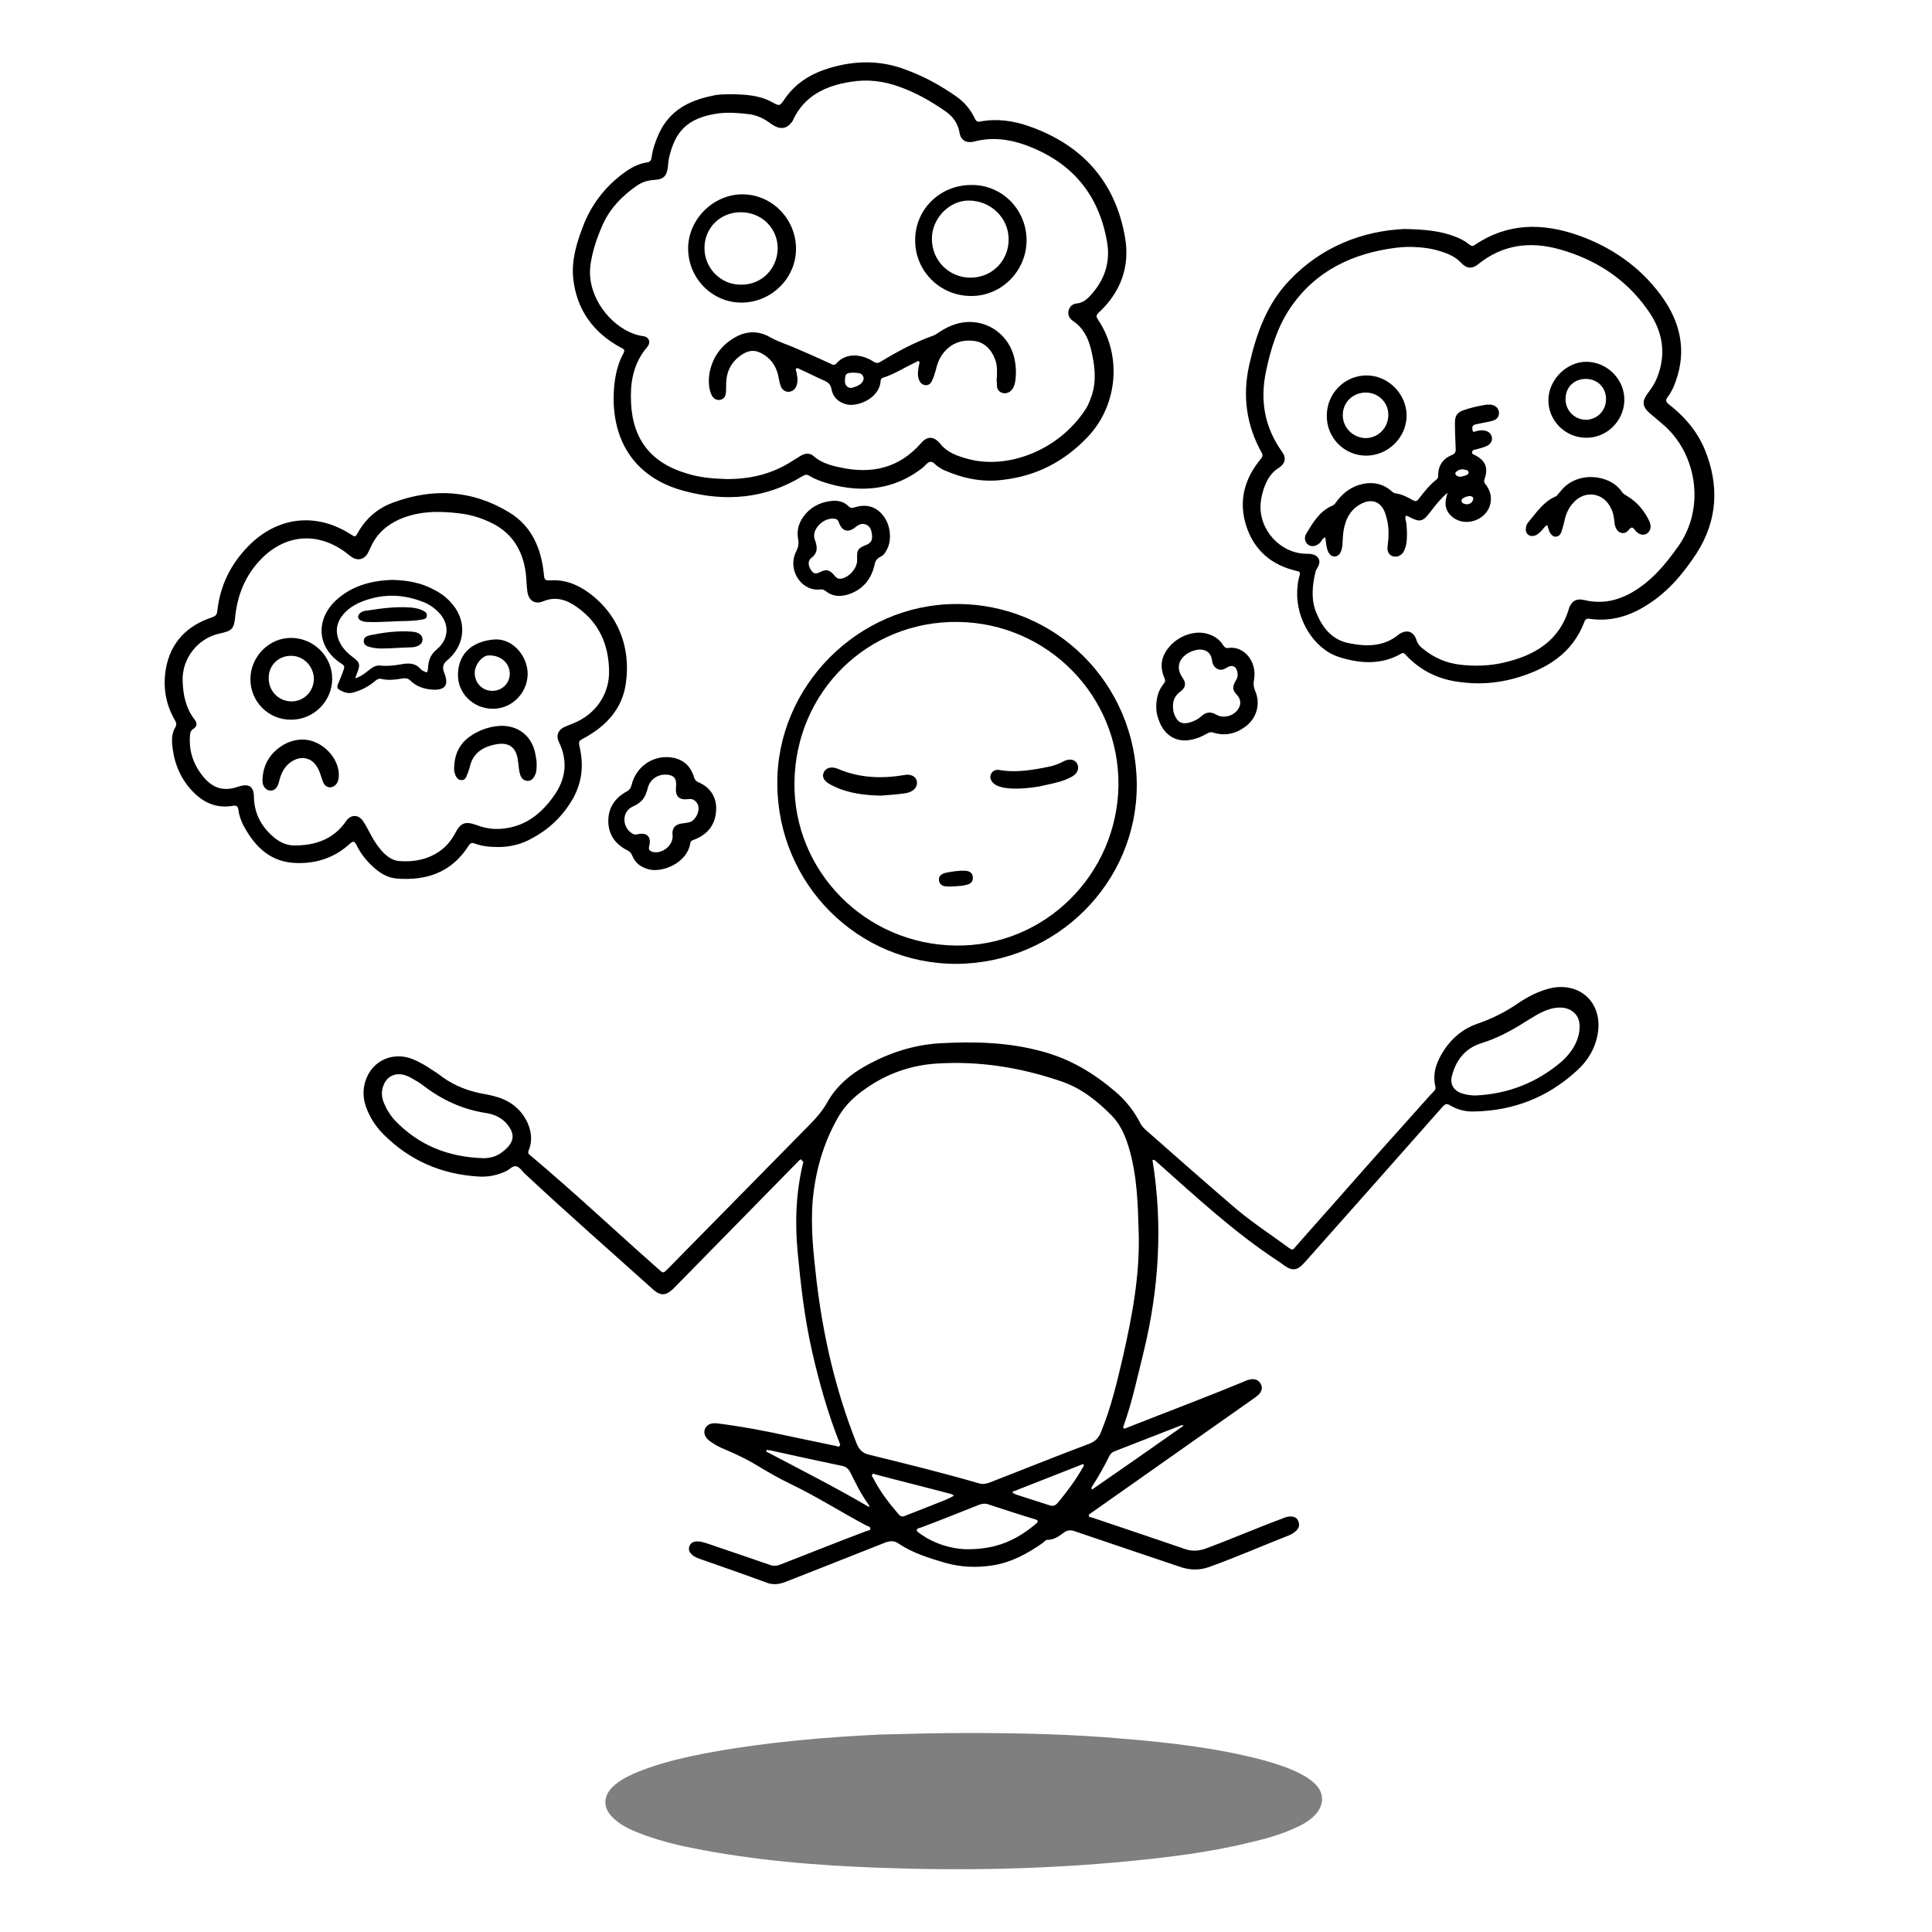 <?xml version="1.0" encoding="UTF-8"?> <svg xmlns="http://www.w3.org/2000/svg" xmlns:xlink="http://www.w3.org/1999/xlink" version="1.1" id="Calque_1" x="0px" y="0px" viewBox="0 0 496.1 496.1" style="enable-background:new 0 0 496.1 496.1;" xml:space="preserve"><style type="text/css"> .st0{opacity:0.5;} </style><g><path d="M205.7,297.7c-0.5,0.1-0.7,0.6-1.1,0.9c-10.3,10.5-20.6,21-30.9,31.5c-0.3,0.3-0.6,0.6-0.9,0.9c-1.8,1.7-3.1,1.8-5,0.2 c-11-9.9-22.1-19.6-32.9-29.7c-0.8-0.7-1.4-1.8-2.3-2c-0.9-0.3-1.7,0.8-2.6,1.2c-2.3,1.1-4.7,1.6-7.3,1.4 c-9.4-0.6-17.5-4.1-24.2-10.8c-2-2-3.5-4.3-4.5-7c-0.8-2.3-0.9-4.6-0.1-6.9c1.6-4.7,6.2-7.1,11-5.8c1.7,0.5,3.3,1.4,4.8,2.3 c1.4,0.9,2.8,1.8,4.1,2.8c3.1,2.2,6.6,3.5,10.4,4.2c1.3,0.2,2.5,0.5,3.8,0.9c3.4,1.1,6,3.3,7.5,6.6c1,2.3,1.2,4.6,0.3,6.9 c-0.3,0.6-0.2,1,0.4,1.4c11.2,9.4,21.9,19.5,32.9,29.2c1.2,1.1,1.2,1.1,2.4-0.1c12-12.2,24.1-24.5,36.1-36.7c1.8-1.8,3.5-3.7,4.8-6 c2.4-4.3,6.1-7.4,10.4-9.7c5.7-3.1,11.9-5.1,18.4-5.5c9-0.5,18-0.3,26.8,2.2c6.9,1.9,12.9,5.5,18.4,10.2c2.7,2.3,4.9,5.1,6.5,8.3 c0.4,0.7,1,1.3,1.6,1.8c7.6,6.7,15.2,13.4,22.9,20c4.4,3.7,9.2,6.8,13.8,10.2c0.8,0.6,1.1,0,1.5-0.5c4.8-5.5,9.7-10.9,14.5-16.4 c6.5-7.4,13.1-14.7,19.7-22.1c0.4-0.5,0.9-0.9,1.3-1.4c0.3-0.3,0.5-0.6,0.4-1.1c-0.9-3.6,0.4-6.7,2.3-9.6c2.1-3.1,4.9-5.4,8.4-6.6 c3.8-1.3,7.4-3.1,10.7-5.4c1.3-0.9,2.6-1.6,4-2.3c1.6-0.7,3.2-1.3,4.9-1.6c7-1.1,12.2,3.8,11.5,10.9c-0.5,4.4-2.6,7.9-5.8,10.7 c-7.3,6.6-16,10-25.9,10.2c-2.3,0.1-4.4-0.4-6.4-1.6c-0.8-0.5-1.2-0.3-1.8,0.3c-11.4,12.9-22.7,25.7-34.1,38.5 c-0.7,0.8-1.3,1.5-2,2.2c-1.3,1.3-2.5,1.5-4.1,0.5c-0.8-0.5-1.5-1.1-2.3-1.6c-11.1-7.3-20.8-16.3-30.7-25.1c-0.3-0.3-0.7-0.6-1-0.8 c-0.1,0-0.2,0-0.2,0c-0.2,0.1-0.2,0.4-0.1,0.5c2.6,16.4,1.6,32.6-2.3,48.7c-1.6,6.4-2.9,12.7-5.1,18.9c-0.1,0.3-0.3,0.6-0.1,0.8 c0.3,0.3,0.6,0,0.9-0.1c10.1-4,20.3-7.8,30.4-12c0.4-0.2,0.8-0.3,1.3-0.4c1.1-0.2,2,0.1,2.6,1.1c0.6,1,0.3,2-0.5,2.8 c-0.2,0.2-0.5,0.4-0.7,0.6c-13.9,9.8-27.7,19.5-41.6,29.3c-0.2,0.2-0.5,0.3-0.7,0.5c-0.2,0.2-0.7,0.3-0.6,0.7 c0,0.4,0.5,0.4,0.9,0.5c7.9,2.7,15.8,5.3,23.6,8c1.9,0.7,3.7,0.6,5.6-0.1c6.5-2.4,12.9-5.2,19.4-7.6c0.7-0.3,1.4-0.6,2.2-0.6 c1,0,1.8,0.3,2.1,1.3c0.4,0.9,0.1,1.7-0.5,2.3c-0.5,0.5-1.1,0.9-1.8,1.2c-6.9,2.7-13.7,5.7-20.7,8.2c-2.3,0.8-4.5,0.8-6.9,0.1 c-9.2-3.1-18.4-6.2-27.5-9.3c-1.1-0.4-2-0.3-2.9,0.4c-1.2,0.9-2.5,1.8-4.1,1.8c-0.5,0-0.8,0.4-1.1,0.7c-4,2.8-8.3,5.2-13.3,5.9 c-4,0.6-8,0.4-11.9-0.7c-4.1-1.2-8.3-2.5-11.9-4.9c-1.1-0.8-2.2-0.8-3.5-0.3c-8.5,3.4-17,6.7-25.6,10.1c-1.8,0.7-3.4,0.8-5.1,0.1 c-5.4-2-10.9-3.9-16.3-5.8c-0.9-0.3-1.8-0.6-2.5-1.2c-0.7-0.6-1.1-1.3-0.8-2.2c0.3-0.9,1.1-1.3,2-1.3c1,0,1.9,0.3,2.8,0.6 c5.3,1.8,10.6,3.6,15.8,5.4c1,0.4,1.9,0.3,2.9-0.1c7.4-2.9,14.7-5.8,22.1-8.6c0.3-0.1,0.9-0.1,0.9-0.6c0-0.4-0.5-0.6-0.9-0.7 c-6.6-3.5-13-7.6-19.7-10.8c-2.9-1.4-5.7-3-8.5-4.7c-2.6-1.6-5.4-2.9-8.2-4.1c-1.3-0.5-2.6-1.2-3.7-2c-1.4-0.9-1.9-2.1-1.5-3.2 c0.4-1.2,1.6-1.7,3.2-1.5c6.4,0.8,12.7,2,19,3.4c3.8,0.8,7.7,1.6,11.5,2.4c0.3,0.1,0.7,0.3,0.9,0c0.3-0.3,0-0.7-0.1-1 c-3-7.6-5.2-15.5-7-23.4c-1.9-8.4-2.9-17-3.7-25.6c-0.7-7.7-0.4-15.4,1.5-23C205.9,298.1,205.9,297.9,205.7,297.7z M292.4,316.7 c-0.2-7.4-0.4-14.8-2.5-21.9c-0.9-3-2.1-5.9-4.3-8.2c-3.8-3.9-8.1-7.3-13.3-9c-10.3-3.5-20.8-5.2-31.7-4.5 c-6.7,0.4-12.9,2.6-18.4,6.5c-2.9,2-5.4,4.4-7.1,7.5c-3.7,6.5-5.7,13.6-6.4,21c-0.6,7.1,0.2,14,1,21c1.7,14.2,4.9,28,10.2,41.4 c0.7,1.8,1.6,2.7,3.5,3.1c9.4,2.3,18.7,4.6,28,7.3c1,0.3,1.8,0.1,2.7-0.2c8.5-3.3,16.9-6.7,25.4-9.9c1.7-0.6,2.7-1.6,3.3-3.3 c2.5-6.1,4-12.5,5.5-18.9C290.7,338.1,292.7,327.5,292.4,316.7z M378.9,281.3c8.4-0.4,15.8-3.3,22.2-8.8c1.3-1.2,2.4-2.5,3.2-4 c0.9-1.7,1.4-3.4,1.3-5.3c-0.1-2.4-1.7-4-4-4.4c-1.4-0.2-2.8,0-4.2,0.5c-2,0.7-3.8,1.9-5.6,3c-3.6,2.3-7.3,4.3-11.5,5.6 c-4.1,1.3-6.5,4.4-7.5,8.5c-0.5,2,0.5,3.6,2.4,4.3C376.4,281.1,377.6,281.3,378.9,281.3z M124.1,297.4c1.7,0,3.4-0.4,4.9-1.6 c3.3-2.5,3.4-4.8,0.8-7.6c-1.4-1.4-3.1-2.1-5-2.4c-5.9-0.9-11.2-3.3-15.9-6.9c-1-0.8-2.1-1.4-3.1-2c-0.7-0.4-1.4-0.7-2.1-0.9 c-2.4-0.6-4.5,0.5-5.3,2.9c-0.5,1.4-0.4,2.8,0.1,4.1c0.7,1.8,1.7,3.4,3,4.8C107.5,294,114.9,297.1,124.1,297.4z M247.8,397.8 c8.3,0.2,13.5-2.6,18.2-6.5c0.8-0.7,0.5-1-0.3-1.2c-4-1.2-7.9-2.5-11.9-3.8c-0.8-0.3-1.6-0.2-2.4,0.1c-5,2-10,4-15.1,5.9 c-0.3,0.1-0.8,0.1-0.9,0.6c0,0.4,0.4,0.5,0.7,0.8C240.2,396.7,244.8,397.7,247.8,397.8z M244.9,384.1c-0.2-0.4-0.6-0.4-0.8-0.5 c-6.4-1.7-12.9-3.3-19.3-5c-0.3-0.1-0.6-0.3-0.8,0c-0.3,0.3,0,0.6,0.2,0.9c1.7,3.4,4.1,6.5,6.6,9.4c0.5,0.6,1.1,0.6,1.7,0.3 c3.3-1.3,6.6-2.6,9.9-3.9C243.2,384.9,244.1,384.6,244.9,384.1z M196.9,372.3c-0.1,0.1-0.1,0.3-0.2,0.4c8.9,4.7,17.8,9.2,26.5,14.3 c0-0.3,0-0.5-0.2-0.7c-1.9-2.6-3.3-5.5-4.7-8.3c-0.5-0.9-1.1-1.4-2.1-1.6c-6.2-1.3-12.3-2.6-18.5-4 C197.5,372.4,197.2,372.4,196.9,372.3z M259.9,383.1c0.4,0.5,0.7,0.5,1.1,0.7c2.8,0.9,5.6,1.8,8.4,2.7c1,0.4,1.6,0.1,2.3-0.7 c2.3-2.8,4.5-5.7,6.3-8.9c0.2-0.3,0.4-0.5,0.2-1C272.1,378.3,266,380.7,259.9,383.1z M303.9,366.1c-0.3-0.3-0.4-0.1-0.6-0.1 c-5.7,2.2-11.5,4.5-17.2,6.7c-0.7,0.3-1,0.7-1.3,1.3c-1.3,2.6-2.7,5.1-4.3,7.6c-0.1,0.2-0.4,0.4-0.1,0.9 C288.2,377.1,296.1,371.6,303.9,366.1z"></path><path class="st0" d="M248.4,445c13.5,0,27,0.3,40.4,1.5c12,1,24,2.4,35.7,5.5c3.2,0.9,6.3,1.9,9.3,3.4c1.6,0.8,3.1,1.8,4.3,3.1 c1.8,2.1,1.8,4.6,0.2,6.8c-1.3,1.7-3,2.8-4.9,3.7c-3.9,1.9-8.1,3.1-12.4,4.1c-10.2,2.5-20.6,3.8-31,4.8 c-21.5,2.1-42.9,2.5-64.5,1.7c-16.1-0.6-32.1-1.9-47.9-5.1c-4.6-0.9-9.1-2.1-13.5-3.8c-2.2-0.9-4.3-1.8-6.1-3.4 c-3.4-2.8-3.4-6.2-0.1-9c1.8-1.5,3.9-2.5,6.1-3.4c6.3-2.5,12.8-3.9,19.4-5.1c14.1-2.5,28.2-3.7,42.5-4.4 C233.4,445.2,240.9,445,248.4,445z"></path><path d="M188.5,24.2c2.8,0.1,6.4,0.2,9.7,2c2,1.1,2,1.1,3.3-0.8c2.8-4.1,6.8-6.5,11.4-7.9c6.6-2,13.2-2.1,19.7,0.4 c4.7,1.7,9,4.1,13,6.9c2.1,1.5,3.6,3.3,4.7,5.6c0.3,0.6,0.6,1,1.4,0.8c4.3-0.8,8.5-0.2,12.5,1.2c13.7,4.8,22.2,14.2,24.7,28.6 c1.3,7.6-1.2,14.1-6.8,19.3c-0.6,0.6-0.7,0.9-0.2,1.7c6.3,9.3,5.1,22.1-2.6,30.2c-6,6.3-13.1,10-21.7,11c-5.2,0.7-10.2-0.3-15-2.4 c-0.6-0.2-1.1-0.6-1.6-0.9c-0.8-0.4-1.3-1.5-2.2-1.3c-0.8,0.2-1.3,1.1-2,1.6c-6.6,5.1-14.1,6.3-22.1,4.5c-2.4-0.6-4.9-1.3-7-2.6 c-0.7-0.4-1.1-0.1-1.7,0.2c-9.5,5.8-19.7,6.6-30.2,3.8c-13.4-3.5-19.2-13.8-18.1-26.8c0.3-3,0.9-5.9,2.4-8.6c0.5-0.9,0-1.1-0.6-1.4 c-7.1-3.8-11.4-9.7-12.3-17.7c-0.5-4.6,0.8-9,2.4-13.2c2.1-5.7,5.7-10.4,10.6-14c1.8-1.3,3.7-2.4,6-2.7c0.7-0.1,1-0.5,1.1-1.2 c0.3-2.2,1-4.2,1.9-6.2c2.7-5.9,7.7-8.5,13.7-9.7C184.4,24.2,186,24.2,188.5,24.2z M186.3,123c5.8,0.1,11.3-1.1,16.3-4.1 c1-0.6,1.9-1.2,2.9-1.8c1.1-0.7,2.4-0.9,3.4,0c1.9,1.7,4.3,2.4,6.7,2.9c8.1,1.8,15.2,0.3,20.9-6.2c1.6-1.9,3.3-1.8,4.9,0.1 c1.1,1.4,2.5,2.3,4.2,3c1.6,0.6,3.3,1.1,5,1.4c10.4,1.7,22.3-3.8,28.4-13.6c0.6-1,1-2.2,1.4-3.3c1.2-3.9,0.7-7.7-0.2-11.5 c-0.7-3-2-5.7-4.7-7.5c-0.9-0.6-1.4-1.6-1.1-2.7c0.3-1.1,1.1-1.7,2.2-1.8c1.2-0.1,2.2-0.8,3-1.6c3.8-3.9,5.6-8.6,4.7-14 c-2.1-12.5-9.2-20.8-21.1-25.1c-4.2-1.5-8.5-2-12.9-0.9c-2.2,0.6-3.6-0.3-3.9-2.2c-0.4-2.4-1.7-4.2-3.6-5.5 c-3.7-2.6-7.6-4.8-11.8-6.3c-4.1-1.5-8.2-2-12.5-1.3c-6.5,1-12,3.6-14.9,9.9c-0.1,0.3-0.3,0.5-0.5,0.7c-1,1.3-2.4,1.6-3.9,0.9 c-0.8-0.4-1.5-0.9-2.2-1.4c-1.5-1-3.1-1.6-4.8-1.8c-2.5-0.3-5.1-0.5-7.6-0.2c-8.3,1.1-11.3,4.9-12.8,11.4c-0.2,0.8-0.2,1.6-0.3,2.4 c-0.3,2.4-1.2,3.2-3.6,3.3c-1.6,0.1-3.1,0.6-4.4,1.5c-3.6,2.5-6.7,5.6-8.6,9.7c-1.4,3.1-2.5,6.2-3.1,9.5c-0.3,1.6-0.4,3.1-0.2,4.7 c0.9,7.4,7.4,13.9,13.5,14.7c1.6,0.2,2.1,1.6,1.1,2.8c-3.1,3.6-4.2,7.9-4.2,12.4c-0.1,10.3,4.3,17,14.1,20 C179.5,122.6,182.9,122.9,186.3,123z"></path><path d="M360.6,58.8c5.3,0.1,9.2,0.5,12.9,1.9c1.4,0.5,2.7,1.2,3.8,2.1c0.5,0.4,0.9,0.5,1.4,0.1c8.4-5.7,17.3-5.7,26.5-2.5 c8.5,3,15.8,8,21.2,15.3c5,6.7,6.8,14.1,3.9,22.2c-0.5,1.5-1.2,2.9-2.1,4.1c-0.6,0.8-0.4,1.2,0.3,1.8c4,3.1,7.2,6.8,9.2,11.5 c3.8,9.2,3.4,18.2-2,26.7c-3.4,5.2-7.3,9.9-12.7,13.3c-4.5,2.9-9.4,4.4-14.8,3.6c-0.6-0.1-1,0-1.3,0.6c-3.1,8.4-9.9,12.4-18,14.7 c-4.7,1.3-9.5,1.6-14.3,0.9c-5.4-0.7-10-3-13.7-7c-0.4-0.5-0.8-0.5-1.2-0.2c-5.1,2.9-10.6,2.5-15.9,0.8 c-6.5-2.1-11.1-9.8-10.7-17.1c0.1-1.3,0.2-2.6,0.6-3.8c0.2-0.7,0.1-1.1-0.8-1.2c-6.4-1.5-10.9-5.3-12.9-11.6 c-2-6.3-0.5-12,3.7-17.1c0.4-0.5,0.7-0.9,0.3-1.6c-4-7.2-5-14.7-3.2-22.7c1.8-7.9,4.5-15.5,10.2-21.5 C339.3,63.3,349.9,59.3,360.6,58.8z M361.4,63.4c-0.7,0-1.7,0.1-2.8,0.2c-11.2,1.4-20.8,5.9-27.3,15.5c-3.3,4.9-5,10.5-6.2,16.2 c-1.6,7.5-0.4,14.4,4.1,20.7c1.2,1.6,0.8,3.1-0.9,4.2c-1.2,0.7-2.1,1.8-2.8,3c-1,1.9-1.6,4-1.8,6.1c-0.5,6.7,5,12.8,11.7,12.9 c0.5,0,1,0,1.4,0.1c1.8,0.3,2.5,1.8,1.6,3.3c-0.2,0.4-0.5,0.8-0.6,1.2c-0.8,3.4-1.2,6.9,0.1,10.3c1.6,4,4.1,7.3,8.7,8.1 c4.5,0.9,8.9,0.8,12.6-2.3c0.1-0.1,0.2-0.1,0.3-0.2c1.9-1.1,3.5-0.5,4.2,1.6c0.3,1,0.9,1.7,1.7,2.3c2.8,2.3,6,3.7,9.7,4.1 c3.6,0.4,7.3,0.3,10.8-0.5c8-1.8,14.5-5.5,17-14c0,0,0-0.1,0-0.1c0.8-1.9,2-2.5,4-2c1.6,0.4,3.2,0.5,4.8,0.4 c2.7-0.2,5.1-1.1,7.4-2.4c5-2.9,8.6-7.2,11.9-11.9c7-9.9,4.7-24-4.2-31.4c-1.1-0.9-2.2-1.9-3.3-2.8c-1.8-1.6-1.9-3-0.4-5 c1-1.3,1.8-2.5,2.4-4c2.5-6.3,1.4-12.1-2.4-17.4c-5.6-8-13.4-13-22.7-15.6c-7.6-2.1-14.6-1.2-20.9,3.9c-1.5,1.2-2.9,1.1-4.3-0.4 c-1.5-1.6-3.4-2.4-5.4-3C367.3,63.7,364.6,63.4,361.4,63.4z"></path><path d="M128,217.5c-2.3,0-4.2-0.2-6.1-0.9c-0.8-0.3-1.1-0.1-1.6,0.6c-4.3,6.8-10.8,9-18.4,8.4c-2.5-0.2-4.5-1.5-6.3-3.2 c-1.7-1.6-3.1-3.4-4.1-5.5c-0.5-0.9-0.8-1-1.6-0.3c-3.9,3.6-8.6,5.2-13.9,5c-6.4-0.2-10.4-4-13.3-9.3c-0.8-1.4-1.3-2.9-1.5-4.4 c-0.1-0.8-0.4-1.1-1.3-1c-4.5,0.8-8-0.9-11-4.3c-2.9-3.3-4.3-7.2-4.7-11.5c-0.1-1.5,0-3,0.8-4.3c0.4-0.7,0.3-1.2-0.1-1.9 c-2.4-4.1-3.1-8.6-2.3-13.2c1.2-6.8,5.5-11.1,11.9-13.2c0.9-0.3,1.2-0.7,1.3-1.6c0.7-6.5,3.4-12,8-16.7c7.4-7.5,17.2-8.7,26.1-3.1 c1.4,0.9,1.3,0.9,2.1-0.5c2-3.5,5-6.1,8.8-7.5c10.4-3.9,20.5-3.3,30,2.5c5.6,3.4,8.1,9,8.8,15.4c0.2,2.1,0.2,2.1,2.3,2 c3-0.1,5.7,0.9,8.1,2.4c8.5,5.5,12.1,14.6,10.7,24.1c-0.9,6.4-4.9,10.8-10.5,13.9c-1.7,0.9-1.7,0.9-1.3,2.7c1,4.6,0.5,8.9-1.8,13 c-2.5,4.3-5.9,7.7-10.4,10.1C134,216.8,130.9,217.5,128,217.5z M156.4,172.3c-0.1-6.7-2.5-12.3-8.1-16.3c-2.6-1.9-5.5-3-8.8-1.6 c-2.2,0.9-3.8-0.2-4.1-2.6c-0.2-1.6-0.2-3.1-0.4-4.7c-0.8-6.1-3.8-10.7-9.6-13.2c-2.4-1.1-4.9-1.8-7.6-2.1 c-5.1-0.6-10.2-0.6-15.1,1.5c-3.4,1.5-6,3.8-7.5,7.2c-0.3,0.6-0.6,1.3-0.9,1.8c-0.9,1.4-2.5,1.7-3.9,0.8c-0.6-0.4-1.2-0.9-1.7-1.3 c-7.2-5.3-15.4-4.6-21.6,1.7c-4,4.1-6.1,9.1-6.7,14.8c-0.3,3.3-0.9,3.7-4.1,4.4c-5.5,1.2-9.6,6.4-9.4,12.1c0.1,3.6,0.8,7.1,3.1,10 c0.7,0.9,0.6,1.8-0.4,2.4c-0.6,0.4-0.8,0.9-0.8,1.5c-0.4,4.3,1,8,3.7,11.1c2.5,2.8,5.2,3.4,8.7,2.2c2.7-0.9,4-0.1,4,2.7 c0.1,4.4,2.1,7.9,5.5,10.6c1.4,1.1,3.1,1.8,4.9,1.8c5.4,0,10.1-1.6,13.3-6.3c1.2-1.7,3.1-1.7,4.3,0c0.8,1.2,1.4,2.4,2.1,3.7 c0.9,1.7,2,3.3,3.4,4.7c1.1,1,2.3,1.8,3.8,1.9c5.9,0.5,11.5-1.7,14.3-7c1.5-2.9,2.6-3.3,5.7-2.2c2.6,1,5.2,1.2,7.9,0.7 c5.2-0.9,8.9-4.1,11.8-8.2c3.1-4.3,3.7-9,1.3-13.9c-0.7-1.5-0.3-2.9,1.2-3.7c0.8-0.4,1.7-0.7,2.6-1.1 C153,183.4,156.5,178.2,156.4,172.3z"></path><path d="M199.6,201.3c-0.2-25,20.7-46.1,45.8-46.2c25.6-0.2,46.3,20.4,46.5,46.2c0.2,25.3-20.6,46-46.2,46.2 C220.3,247.6,199.7,227,199.6,201.3z M246,159.7c-23.2-0.3-41.7,17.9-42,41.2c-0.3,22.8,18.2,41.6,41.4,41.9 c22.8,0.3,41.5-18.2,41.8-41.2C287.4,178.7,269,160,246,159.7z"></path><path d="M183.9,207.5c0,4-2,6.8-5.9,8.2c-0.6,0.2-0.7,0.5-0.8,1.1c-0.9,4.7-6.8,7.2-10.3,6.5c-2.2-0.5-3.8-1.6-4.6-3.7 c-0.3-0.7-0.7-1-1.3-1.3c-3.1-1.6-4.8-4.1-4.8-7.5c0-3.5,1.8-6,4.8-7.6c0.7-0.4,1-0.9,1.2-1.7c1.2-4.9,5.9-7.9,10.8-6.9 c2.7,0.6,4.4,2.3,5.2,4.9c0.2,0.7,0.5,1.1,1.2,1.4C182.3,202.1,183.9,204.6,183.9,207.5z M170.8,198.9c-2,0-4,1.3-4.5,3.6 c-0.6,2.3-1.5,3.6-3.8,4.6c-2.9,1.3-2.8,5.3-0.2,6.9c0.5,0.3,0.9,0.4,1.5,0.2c2.4-0.5,3.5,0.7,2.9,3.1c-0.2,0.8,0,1.1,0.7,1.4 c2.5,0.8,5.6-1.6,5.3-4.3c-0.2-1.5,0.5-2.6,2.1-2.9c0.7-0.1,1.4-0.2,2-0.3c1.8-0.3,3.2-3.2,2.3-4.8c-0.5-0.8-1.2-1.4-2.3-1.2 c-2.5,0.3-3.5-0.7-3.2-3.3C173.8,199.8,172.9,198.9,170.8,198.9z"></path><path d="M296.9,181.6c0-2.3,0.5-4.3,1.9-6c0.4-0.5,0.5-0.9,0.2-1.5c-1.2-2.8-0.9-5.3,1-7.7c2.4-3.1,6.8-4.7,10.2-3.6 c1.6,0.5,3,1.4,3.9,2.9c0.3,0.4,0.6,0.8,1.2,0.7c4-0.7,7.6,3.4,6.7,8.2c-0.2,1-0.1,1.8,0.3,2.8c1.4,3.2,0.5,6.9-2.4,9.1 c-2.5,1.9-5.3,2.6-8.4,1.6c-0.6-0.2-1.1,0-1.6,0.3c-1.6,0.9-3.2,1.5-5,1.7c-3.3,0.3-6.1-1.6-7.3-5.1 C297.1,183.8,296.9,182.6,296.9,181.6z M301.2,181.3c0,0.9,0.1,1.7,0.5,2.5c0.7,1.6,1.7,2.2,3.5,1.8c1.2-0.3,2.3-0.8,3.3-1.7 c1.2-1.1,2.4-1.2,3.8-0.4c1.7,1,4.1,0.5,5.4-1.1c1.1-1.3,1-2.8-0.1-4c-1.1-1.1-1.2-2-0.4-3.4c0.4-0.6,0.7-1.3,0.6-2 c-0.2-1.9-1.3-2.5-2.9-1.5c-0.8,0.5-1.6,0.7-2.4,0.2c-0.9-0.5-1.2-1.4-1.3-2.3c-0.3-1.8-1.5-2.7-3.4-2.6c-1.1,0.1-2,0.5-2.9,1 c-2.4,1.6-2.9,3.9-1.2,6.3c0.9,1.3,0.8,2.4-0.5,3.4C301.7,178.6,301.2,179.8,301.2,181.3z"></path><path d="M210.2,151.4c-4.7,0.2-8-5.3-5.8-9.7c0.6-1.2,0.8-2.2,0.5-3.5c-0.4-2.5,0.5-4.6,2.1-6.4c1.8-2,4.2-3,6.9-3.2 c1.5-0.1,2.9,0.3,4,1.4c0.5,0.5,0.9,0.5,1.5,0.3c2.8-0.9,5.4-0.4,7.3,2c2,2.4,2.4,6.4,1,8.9c-0.4,0.8-0.9,1.5-1.7,1.8 c-1,0.5-1.3,1.3-1.5,2.3c-0.9,3.7-3.2,6.3-6.9,7.4c-2.1,0.6-4,0.4-5.7-1C211.4,151.3,210.8,151.3,210.2,151.4z M223.9,137.2 c-0.1-0.6-0.2-1.8-1.3-2.4c-1.2-0.6-2.2-0.1-3.1,0.7c-1.7,1.3-3.2,0.9-4-1.1c-0.2-0.6-0.4-1.1-1.2-1.2c-2.8-0.4-6,2.7-5.1,5.3 c0.8,2.1,0.8,3.5-1,4.9c-0.9,0.7-0.6,2.3,0.3,3.3c0.7,0.9,1.5,0.5,2.3,0.1c1.4-0.7,2.3-0.4,3.4,0.9c0.5,0.6,0.9,1,1.7,0.9 c2.2-0.3,4.3-2.8,4.2-4.9c-0.1-2.5,0.1-2.9,2.4-3.8C223.6,139.4,224.1,138.8,223.9,137.2z"></path><path d="M256,96.6c0-1.3,0.1-2.7-0.4-4.1c-1-2.8-2.9-4.8-5.9-5c-3.3-0.3-6.1,1-8,3.9c-0.7,1.1-1.1,2.3-1.4,3.6 c-0.3,0.9-0.5,1.8-0.9,2.6c-0.3,0.8-0.9,1.4-1.8,1.3c-0.9-0.1-1.4-0.7-1.7-1.6c-0.4-1.2-0.1-2.5,0.1-3.7c0.1-0.3,0.2-0.6,0-0.8 c-0.3-0.2-0.5,0-0.8,0.2c-2.9,1.3-5.5,3.1-8.5,4c-0.5,0.2-0.6,0.6-0.6,1.1c-0.5,4.3-6,6.5-8.9,5.7c-2-0.6-3.3-1.8-3.7-3.9 c-0.2-1.1-0.7-1.6-1.7-2.1c-2.1-0.9-4.2-2-6.4-3c-0.3-0.1-0.6-0.4-0.9-0.2c-0.3,0.2-0.1,0.6,0,0.9c0.2,1,0.4,1.9,0.2,2.9 c-0.2,1.2-0.9,2-2,2.2c-1,0.1-2-0.5-2.3-1.7c-0.3-0.8-0.4-1.7-0.6-2.6c-0.6-2.5-2-4.4-4.3-5.6c-1.5-0.8-2.9-0.8-4.4,0 c-2.8,1.6-4.4,4-4.6,7.2c-0.1,1,0,1.9-0.1,2.9c-0.1,1-0.5,1.7-1.6,1.9c-1,0.1-1.7-0.5-2.1-1.3c-0.8-1.8-0.8-3.8-0.5-5.7 c0.8-4,3-7.1,6.6-9.1c2.8-1.6,5.8-1.7,8.6-0.2c2.2,1.3,4.6,2,6.9,3c3,1.3,6,2.6,9,4c0.5,0.3,1,0.5,1.5-0.1c2.7-3.1,7-2.1,9.4-0.5 c0.7,0.5,1.2,0.5,1.9,0.1c4.3-2.6,8.7-5,13.5-6.7c0.6-0.2,1.1-0.6,1.7-1c2.6-1.7,5.4-2.7,8.4-2.5c5.1,0.3,9.4,3.9,10.7,9 c0.5,2.1,0.6,4.1,0.3,6.2c-0.1,0.6-0.3,1.3-0.6,1.8c-0.6,1-1.7,1.5-2.7,1.2c-1.2-0.4-1.5-1.3-1.4-2.4C255.9,98,255.9,97.3,256,96.6 z M219.4,95.7c-1.9,0-2.3,0.2-2.4,1.4c-0.1,0.8-0.1,1.7,0.6,2.2c0.7,0.6,1.5,0.2,2.3-0.1c1.3-0.5,2.1-1.5,1.8-2.4 C221.3,95.6,220.1,95.8,219.4,95.7z"></path><path d="M249.6,47.5c7.8,0,14,6.4,14,14.2c0,7.9-6.5,14.4-14.3,14.3c-7.9,0-14.3-6.4-14.3-14.2C234.9,53.8,241.4,47.4,249.6,47.5z M249.2,71.3c5.5,0,9.8-4.3,9.8-9.8c0-5.6-4.6-10-10.3-10c-5,0-9.5,4.7-9.4,9.9C239.3,66.9,243.7,71.3,249.2,71.3z"></path><path d="M204.4,63.9c0,7.6-6.4,13.8-14,13.8c-7.6,0-13.7-6.3-13.7-13.9c0-7.5,6.5-13.9,13.9-13.9C198.2,49.9,204.4,56.2,204.4,63.9 z M190.2,54.5c-5.2,0-9.2,3.9-9.3,9c-0.1,5.3,4.1,9.6,9.3,9.6c5.3,0.1,9.4-4,9.5-9.3C199.7,58.6,195.6,54.5,190.2,54.5z"></path><path d="M371.7,126.5c-1.8,1.6-3.1,3.2-4.3,4.8c-2.1,2.8-2.8,2.9-5.8,1.3c-0.2-0.1-0.4-0.1-0.6-0.2c-0.3,0.7,0,1.3,0.1,1.8 c0.2,1.9,0.3,3.7,0,5.5c-0.1,0.6-0.3,1.1-0.5,1.6c-0.5,1.2-1.6,1.8-2.7,1.6c-1.1-0.2-1.8-1.2-1.6-2.6c0.3-2.3,0.4-4.5-0.1-6.7 c-0.2-0.8-0.4-1.6-0.7-2.3c-1-2.3-3-3.2-5.4-2.2c-3.1,1.3-4.6,4-5.1,7.2c-0.2,1.2-0.2,2.5-0.3,3.7c-0.2,1.8-0.8,2.8-1.9,2.9 c-1.1,0.1-1.9-0.9-2.2-2.8c-0.1-0.7-0.2-1.3-0.3-2.1c-0.7,0.2-0.9,0.8-1.2,1.2c-0.9,1-2.1,1.3-3,0.8c-1-0.6-1.4-1.9-0.6-3.1 c1.7-2.8,3.4-5.7,6.7-7.1c0.5-0.2,0.7-0.6,1-1c1.4-1.9,3.2-3.4,5.5-4.2c3.1-1,6.1-0.7,8.6,1.5c0.3,0.3,0.6,0.5,1.1,0.6 c1.6,0.2,2.9,0.9,4.3,1.7c0.7,0.4,1.1,0.4,1.6-0.3c1.4-1.8,2.8-3.6,4.6-5c0.4-0.3,0.4-0.7,0.4-1.1c0-2.5,1.3-4.3,3.6-5.2 c0.7-0.3,0.9-0.7,0.9-1.4c-0.1-2.3-0.2-4.6-0.2-6.9c0-1.6,0.5-2.5,2-3.1c2-0.7,4.1-1.2,6.2-1.5c0.3,0,0.6,0,1,0 c1.1,0.2,1.9,0.7,2.1,1.9c0.1,1.1-0.5,1.9-1.5,2.2c-0.9,0.3-1.8,0.4-2.7,0.6c-0.6,0.1-1.3,0.3-1.9,0.4c-0.8,0.2-0.8,0.8-0.7,1.4 c0.1,0.8,0.7,0.4,1,0.3c0.8-0.2,1.5-0.3,2.3-0.1c0.9,0.2,1.5,0.8,1.7,1.7c0.1,1-0.3,1.6-1.1,2.1c-0.9,0.5-2,0.7-3,1 c-0.4,0.1-0.9,0.1-1,0.7c-0.1,0.5,0.4,0.6,0.8,0.8c2.7,1.4,3.4,3.3,2.4,6.1c-0.2,0.5-0.1,0.9,0.2,1.3c2,2.4,1.9,5.6-0.2,7.8 c-2.2,2.2-5.8,2.6-8.2,0.7c-1.5-1.2-2.1-2.8-1.7-4.7C371.4,127.6,371.5,127.2,371.7,126.5z M375.7,120.5c-0.7,0-1.4,0.2-1.9,0.8 c-0.2,0.2-0.1,0.5,0.1,0.7c0.6,0.6,1.4,0.4,2.1,0.2c0.5-0.2,1.2-0.3,1.1-1C376.9,120.5,376.1,120.7,375.7,120.5z M376.7,129.5 c0.7-0.1,1.2-0.3,1.5-1c0.1-0.3,0.2-0.7-0.1-0.9c-0.6-0.4-1.1-0.2-1.7,0c0,0-0.1,0-0.1,0c-0.4,0.3-1.1,0.4-1,1 C375.4,129.4,376.1,129.4,376.7,129.5z"></path><path d="M350.9,96.4c5.6,0,10.3,4.8,10.3,10.4c-0.1,5.6-4.8,10.2-10.4,10.2c-5.7,0-10.2-4.7-10.1-10.3 C340.7,101,345.3,96.4,350.9,96.4z M356.5,106.5c0-3.2-2.6-5.7-5.8-5.7c-3.3,0-5.9,2.5-5.9,5.8c0,3.3,2.7,5.9,6,5.9 C354,112.4,356.5,109.8,356.5,106.5z"></path><path d="M397.3,134.8c-0.7,0.4-1,1-1.5,1.5c-0.5,0.5-1,1-1.6,1.2c-1.3,0.5-2.5-0.3-2.4-1.7c0-0.7,0.3-1.4,0.8-1.9 c2-2.4,3.8-5.1,6.8-6.4c0.5-0.2,0.8-0.8,1.2-1.2c4.1-5.5,12.7-4.6,15.8-0.1c0.3,0.5,0.8,0.8,1.3,1.1c2.7,1.6,4.6,3.9,5.9,6.7 c0.5,1.3,0.2,2.4-0.7,3c-0.9,0.6-2.1,0.3-3-0.8c-0.6-0.8-0.9-1.1-1.7-0.1c-1,1.3-2.7,0.9-3.3-0.6c-0.3-0.6-0.3-1.2-0.4-1.9 c-0.1-1-0.3-2.1-0.8-3c-1.8-4.1-6.7-4.9-9.7-1.5c-1.1,1.2-1.8,2.6-2.2,4.3c-0.2,1-0.5,2-0.8,3c-0.2,0.7-0.6,1.3-1.4,1.4 c-0.8,0.1-1.3-0.5-1.7-1.2C397.7,136.1,397.5,135.5,397.3,134.8z"></path><path d="M417.1,102.8c-0.1,5.4-4.7,9.8-10,9.6c-5.3-0.1-9.6-4.5-9.5-9.8c0.1-5.2,4.8-9.8,9.9-9.7C412.8,93,417.2,97.5,417.1,102.8z M412.4,102.5c0-3-2.2-5.2-5.2-5.2c-3,0-5.2,2.1-5.2,5.2c0,3,2.4,5.3,5.3,5.3C410.2,107.7,412.4,105.4,412.4,102.5z"></path><path d="M100.7,148.9c3.8,0.1,7.4,0.7,10.7,2.5c1.6,0.8,3,1.8,4.2,3.1c4.4,4.6,4.1,11-0.8,15.1c-1.1,0.9-1.2,1.8-0.8,3 c0.1,0.2,0.1,0.3,0.2,0.5c1,2.8,0.1,4.1-2.9,4c-2.3-0.1-4.4-0.8-6-2.4c-0.5-0.5-1.1-0.6-1.8-0.5c-1.9,0.3-3.8,0.6-5.7,0.1 c-0.6-0.1-1,0.2-1.4,0.5c-1.6,1.4-3.5,2.4-5.6,3c-1.4,0.4-2.5,0-3.7-0.7c-0.7-0.4-0.5-1.1-0.2-1.7c0.5-1.2,1-2.4,1.4-3.6 c0.2-0.6,0.1-0.9-0.5-1.3c-6.2-3.9-7-10.9-1.8-16.1C90.2,150.4,95.3,149.1,100.7,148.9z M91.2,174.2c1.5-0.5,2.5-1.3,3.5-2.1 c0.9-0.7,1.7-1.3,2.9-1.2c1.8,0.2,3.5,0,5.3-0.3c2-0.4,3.8-0.4,5.2,1.3c0.2,0.2,0.4,0.3,0.6,0.4c1,0.5,1.1,0.5,1.2-0.7 c0.1-1.9,0.6-3.5,2.2-4.8c3.4-2.8,3.4-7,0.1-10c-1.2-1.1-2.5-1.9-4-2.4c-5.3-2-10.6-1.9-15.8,0.3c-1.8,0.8-3.4,1.9-4.6,3.5 c-1.2,1.6-1.6,3.4-1.1,5.3c0.6,2.3,2.2,4,4.1,5.4c1.3,1,1.7,1.5,1.2,3.1C91.8,172.6,91.5,173.3,91.2,174.2z"></path><path d="M64.3,174.4c0-5.7,4.7-10.6,10.4-10.6c5.8,0,10.6,4.7,10.6,10.5c0,5.7-4.7,10.5-10.5,10.5C69,184.9,64.3,180.2,64.3,174.4z M80.6,174.4c0-3.2-2.5-5.9-5.7-6c-3.3-0.1-5.9,2.4-5.9,5.6c-0.1,3.3,2.4,6,5.7,6.1C77.9,180.2,80.5,177.7,80.6,174.4z"></path><path d="M126.4,182c-5-0.1-9-4.1-8.8-9c0.2-5.6,4.1-8.4,9.4-8.8c4.6-0.3,8.5,4.2,8.5,8.9C135.4,178.1,131.3,182.1,126.4,182z M130.9,173c0-2.7-2.3-4.8-5.4-4.7c-1.7,0-3.6,2.4-3.6,4.5c0,2.6,2,4.6,4.5,4.6C128.9,177.4,130.9,175.5,130.9,173z"></path><path d="M137.8,196.1c0,1.3,0,2.2-0.5,3.1c-0.4,0.8-1,1.4-2,1.3c-0.9-0.1-1.4-0.7-1.7-1.5c-0.4-1.2-0.4-2.4-0.6-3.6 c-0.4-3.6-2.4-5-6-4.2c-3.3,0.7-5.7,2.4-6.4,5.9c-0.2,0.7-0.5,1.5-0.8,2.2c-0.2,0.6-0.7,1.1-1.4,1c-0.7,0-1.1-0.5-1.4-1.1 c-0.2-0.5-0.4-1.1-0.4-1.6c0-3.3,1-6.2,3.8-8.3c2.3-1.7,5-2.7,7.8-2.9c4.8-0.3,8.5,2.6,9.3,7.4 C137.7,194.7,137.8,195.5,137.8,196.1z"></path><path d="M77.7,189.9c5,0,9.6,4.9,9.3,9.5c-0.1,1-0.3,1.9-1.3,2.5c-1,0.6-2.2,0.2-2.7-1c-0.3-0.7-0.5-1.5-0.8-2.3 c-0.7-1.9-1.7-3.5-3.9-3.9c-2.1-0.3-4.3,1-5.5,3c-0.6,1-0.9,2-1.2,3.2c-0.4,1.5-1.2,2.2-2.3,2.1c-1-0.1-1.9-1.1-1.9-2.4 c0-3.6,1.5-6.6,4.4-8.7C73.7,190.5,75.8,189.9,77.7,189.9z"></path><path d="M226.2,204.3c-4-0.1-8.4-0.5-12.5-2.6c-0.1-0.1-0.3-0.1-0.4-0.2c-1.7-0.9-2.3-2-1.8-3.1c0.5-1.2,1.9-1.7,3.6-1 c5.6,2.4,11.3,2.6,17.2,1.6c0.5-0.1,1-0.1,1.4,0c0.9,0.2,1.5,0.7,1.7,1.5c0.2,0.9-0.1,1.7-0.8,2.3c-0.6,0.5-1.4,0.8-2.2,0.9 C230.5,204,228.5,204.1,226.2,204.3z"></path><path d="M261.5,202.5c-1.5,0-3,0-4.4-0.4c-0.8-0.2-1.6-0.5-2.2-1.2c-0.6-0.7-0.8-1.4-0.4-2.2c0.4-0.8,1.2-1.1,2-1 c4.5,0.8,8.8,0,13.2-0.9c1.2-0.3,2.3-0.7,3.4-1.3c1.5-0.8,2.9-0.5,3.5,0.6c0.6,1.2,0.1,2.5-1.3,3.3c-2.1,1.2-4.5,1.7-6.9,2.2 C266.1,202.2,263.8,202.4,261.5,202.5z"></path><path d="M245.1,227.6c-0.7,0-1.5,0.1-2.3,0c-0.9-0.1-1.6-0.6-1.7-1.6c-0.1-0.9,0.5-1.5,1.4-1.8c1.8-0.4,3.6-0.7,5.5-0.6 c1,0.1,1.8,0.6,1.8,1.7c0.1,1.1-0.6,1.7-1.6,1.9C247.2,227.5,246.2,227.5,245.1,227.6z"></path><path d="M101.7,166.4c-2.7,0.1-4.6,0.3-6.5-0.2c-0.8-0.2-1.7-0.4-1.8-1.5c0-1.1,0.8-1.4,1.7-1.6c3.5-0.7,7.1-1.2,10.7-0.9 c1.7,0.1,2.7,0.9,2.7,2c0,1-0.8,1.8-2.5,2C104.3,166.3,102.6,166.3,101.7,166.4z"></path><path d="M100.6,159.6c-2.5,0.1-4.5,0.2-6.4,0.1c-0.5,0-1-0.1-1.4-0.3c-1-0.4-1.1-1.3-0.3-2c0.5-0.4,1.1-0.6,1.7-0.6 c3.8-0.6,7.5-1.1,11.3-0.8c1.1,0.1,2.2,0.3,3.1,0.8c0.6,0.3,1.1,0.6,1,1.4c-0.1,0.7-0.7,0.8-1.3,0.9 C105.6,159.6,102.8,159.4,100.6,159.6z"></path></g></svg> 